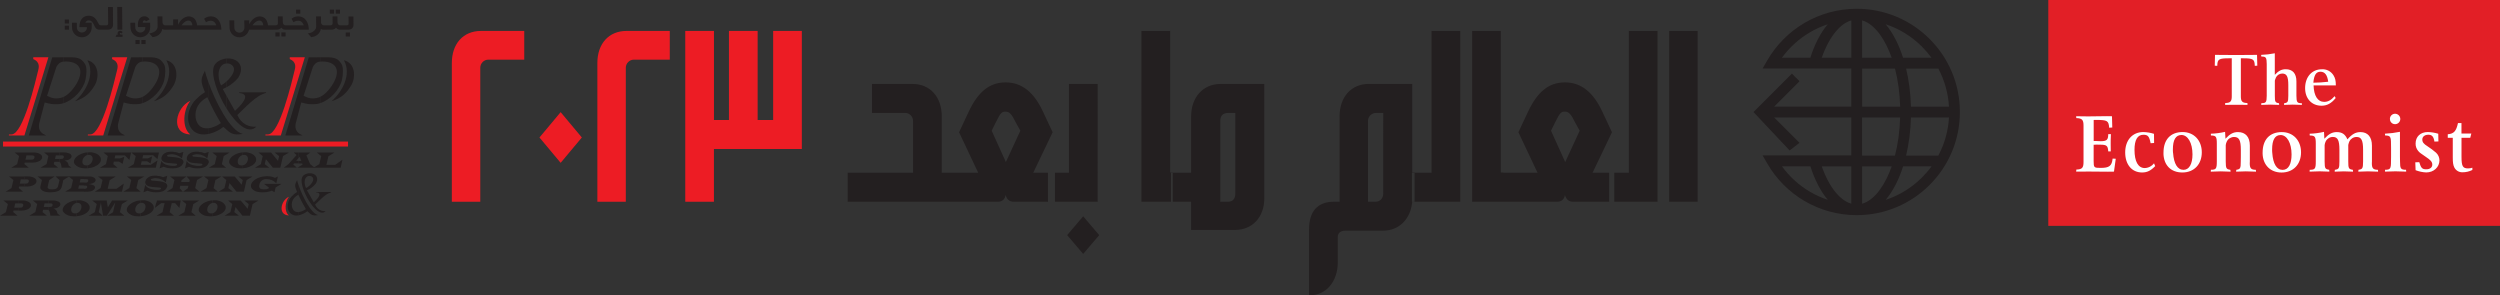 <?xml version="1.0" encoding="UTF-8"?><svg id="Layer_2" xmlns="http://www.w3.org/2000/svg" viewBox="0 0 644.21 76.07"><rect x="0" y="0" width="644.21" height="76.07" fill="#333333" stroke="none"/><defs><style>.cls-1{fill:#fff;}.cls-1,.cls-2{fill-rule:evenodd;}.cls-2{fill:#e21f26;}.cls-3{fill:#ed1c24;}.cls-4{fill:#231f20;}</style></defs><g id="Layer_1-2"><g><g><path class="cls-4" d="M469.44,42.87c.98,2.79,2.24,5.13,3.68,6.83,.91,1.07,2.27,2.31,3.93,2.79v-9.62h-7.62Zm-3.06,6.53c1.46,.86,3.01,1.56,4.61,2.09-1.82-2.15-3.36-5.12-4.48-8.62h-7.32c1.92,2.64,4.37,4.87,7.19,6.53m28.91-3.69c.89-.89,1.71-1.84,2.43-2.84h-7.32c-.51,1.59-1.11,3.08-1.79,4.45-.81,1.62-1.72,3.02-2.7,4.18,3.5-1.15,6.7-3.11,9.38-5.79m6.93-15.44h-9.8c-.09,3.44-.52,6.76-1.25,9.82h8.3c1.61-3.01,2.55-6.34,2.75-9.82m-11.05-12.6c.73,3.05,1.16,6.38,1.25,9.82h9.8c-.2-3.47-1.14-6.81-2.75-9.82h-8.3Zm4.11-5.63c-2.68-2.68-5.88-4.64-9.38-5.79,.98,1.16,1.89,2.56,2.7,4.18,.68,1.37,1.28,2.86,1.79,4.45h7.32c-.73-1-1.54-1.95-2.43-2.84m-36.11,2.84h7.32c1.12-3.5,2.66-6.47,4.48-8.62-1.6,.53-3.15,1.22-4.61,2.09-2.82,1.66-5.27,3.9-7.19,6.53m17.88-9.62c-1.67,.47-3.02,1.71-3.93,2.79-1.45,1.71-2.71,4.05-3.68,6.83h7.62V5.26Zm5.4,1.45c-.85-.72-1.73-1.21-2.61-1.46V14.88h7.62c-.4-1.13-.85-2.21-1.35-3.2-1.07-2.14-2.3-3.81-3.66-4.96m-2.61,20.77h9.8c-.1-3.47-.55-6.8-1.33-9.82h-8.46v9.82Zm0,25.01c.89-.25,1.76-.74,2.61-1.46,1.36-1.15,2.59-2.82,3.66-4.96,.5-1,.95-2.07,1.35-3.2h-7.62v9.62Zm0-12.41h8.46c.78-3.01,1.24-6.34,1.33-9.82h-9.8v9.82Zm-2.79-9.82h-19.87l6.53,6.53-2.55,1.97-9.32-9.9,9.9-9.9,1.97,1.97-6.53,6.53h19.87v-9.82h-22.86l1.21-2.09c2.3-3.97,5.6-7.3,9.55-9.63,4.07-2.4,8.74-3.67,13.49-3.67,3.59,0,7.07,.7,10.35,2.09,3.17,1.34,6.01,3.26,8.45,5.7,2.44,2.44,4.36,5.29,5.7,8.45,1.39,3.28,2.09,6.76,2.09,10.35s-.7,7.07-2.09,10.35c-1.34,3.17-3.26,6.01-5.7,8.45-2.44,2.44-5.29,4.36-8.45,5.7-3.28,1.39-6.76,2.09-10.35,2.09-4.75,0-9.42-1.27-13.49-3.67-3.95-2.33-7.25-5.66-9.55-9.63l-1.21-2.09h22.86v-9.82Z"/><path class="cls-4" d="M430.12,7.97h7.33V51.98h-7.33V7.97Zm-15.46,44.01h12.46V7.97h-7.4V44.51h-5.06v7.47Zm-14.99-18.3l3.66,8.08,3.73-8.08-1.13-2.02c-1.13-2.35-1.73-2.89-2.66-2.89s-1.27,.13-2.6,2.89l-1,2.02Zm-13.66,18.3v-7.47h10.19l-4.93-10.43,2.46-5.25c2.4-5.11,5.33-7.6,9.53-7.6s7.33,2.56,9.66,7.6l2.46,5.25-5,10.43h5.6v7.47h-10.66c-1,0-1.73-.54-2.07-1.75-.13,1.14-.93,1.75-1.93,1.75h-15.32Zm-6.66,0V7.97h7.39V44.44h.67v7.54h-8.06Zm-15.52,0h12.46V7.97h-7.4V44.51h-5.06v7.47Zm-11.32,0h2c1.07,0,1.93-.88,1.93-2.09V29.1h-1.86c-1.13,0-2.07,.94-2.07,2.02v20.86Zm-15.19,24.09v-16.96c0-4.71,2.26-7.13,6.4-7.13h1.47V29.97c0-4.98,3-8.35,7.53-8.35h11.19v22.81h.6v7.54h-.6c-.4,4.51-3.4,7.47-7.53,7.47h-9.73c-1.2,0-1.93,.6-1.93,1.62v6.6c0,4.84-3,8.41-7.06,8.41h-.33Zm-22.87-24.09V31.12c0-1.35,.73-2.02,2.07-2.02h1.8v20.79c0,1.35-.67,2.09-1.87,2.09h-2Zm-12.72,0h5.2v7.27h11.33c4.46,0,7.53-3.3,7.53-8.14V21.63h-11.26c-4.46,0-7.6,3.36-7.6,8.41v14.47h-5.2v7.47Zm-7.6,0V7.97h7.4V44.44h.67v7.54h-8.06Zm-19.14,8.61l4.13,4.84,4.13-4.84-4.13-4.85-4.13,4.85Zm-4.93-8.61h12.79V21.63h-7.4v22.88h-5.4v7.47Zm-14.52-18.3l3.66,8.08,3.73-8.08-1.13-2.02c-1.13-2.35-1.73-2.89-2.66-2.89s-1.27,.13-2.6,2.89l-1,2.02Zm-13.66,18.3v-7.47h10.19l-4.93-10.43,2.46-5.25c2.4-5.11,5.33-7.6,9.53-7.6s7.33,2.56,9.66,7.6l2.46,5.25-5,10.43h5.6v7.47h-10.66c-1,0-1.73-.54-2.07-1.75-.13,1.14-.93,1.75-1.93,1.75h-15.32Zm-23.45,0v-7.47h16.85v-13.39c0-1.08-.93-2.02-2-2.02h-8.59v-7.47h10.46c4.53,0,7.53,3.36,7.53,8.35v14.53h.67v7.47h-24.92Z"/><path class="cls-3" d="M176.58,51.98V7.97h7.4V30.92h3.86V7.97h7.39V30.92h4V7.97h7.39v30.42h-22.65v13.59h-7.4Zm-22.65,0V16.25c0-4.98,2.93-8.28,7.53-8.28h11.13v7.4h-9.26c-1.13,0-2.07,.94-2.07,2.09V51.98h-7.33Zm-14.92-16.55l5.46-6.53,5.46,6.53-5.46,6.53-5.46-6.53Zm-22.58,16.55V16.25c0-4.98,2.93-8.28,7.53-8.28h11.13v7.4h-9.26c-1.13,0-2.07,.94-2.07,2.09V51.98h-7.33Z"/></g><g><path id="Path_4936" class="cls-2" d="M527.81,58.2h116.4V0h-116.4V58.2Z"/><path id="Path_4937" class="cls-1" d="M581.6,14.14l.07,2.79-.65,.03c-.05-1.71-.41-1.94-3.03-1.94h-.56v9.78c0,1.35,.35,1.71,1.69,1.75l.03,.47c-1.27-.02-2.23-.02-2.84-.02-.64,0-1.64,0-2.94,.02l.03-.47c1.34-.04,1.69-.4,1.69-1.75V15.02h-.65c-2.68,0-3.05,.23-3.08,1.94l-.65-.03,.06-2.79c2.45,.02,4.28,.04,5.51,.04,1.15,0,2.94-.02,5.33-.04m1.09,12.45c1.22,0,1.38-.23,1.4-1.93v-8.16c-.02-1.7-.18-1.93-1.4-1.93l-.04-.43c1.18-.04,2.36-.18,3.52-.41v5.55c.96-1.03,1.74-1.44,2.81-1.44,1.78,0,2.76,1.08,2.76,3.14v3.69c.02,1.69,.18,1.93,1.39,1.93l.03,.43c-1.04-.03-1.84-.07-2.37-.07s-1.25,.04-2.25,.07l.04-.43c.96-.14,1.05-.32,1.07-1.93v-2.7c0-2.27-.4-3.02-1.59-3.02-.69,.02-1.31,.42-1.61,1.04-.1,.22-.19,.45-.25,.68-.01,.07-.02,.13-.02,.2v3.8c0,1.61,.11,1.78,1.07,1.93l.04,.43c-1.02-.03-1.76-.07-2.27-.07s-1.33,.04-2.36,.07l.04-.43m13.4-5.29c1.28-.01,2.56-.1,3.83-.25-.22-1.75-.88-2.58-2-2.58s-1.65,.86-1.83,2.83m5.75,3.96c-1.13,1.39-2.23,1.97-3.65,1.97-2.52,0-4.22-1.84-4.22-4.53,0-2.9,1.76-4.86,4.3-4.86,1.22-.08,2.38,.52,3.02,1.57,.45,.76,.58,1.28,.6,2.58h-5.74c.08,2.7,1.07,4.25,2.73,4.25,.98,0,1.81-.45,2.7-1.48l.27,.5m-66.83,18.42c1.47-.04,1.85-.44,1.85-1.94v-9.38c0-1.5-.38-1.9-1.85-1.94l-.06-.48,3.08,.04,4.88-.06,1.28,.02,.08,2.9-.8,.06c-.14-1.82-.48-2.01-3.34-2.01h-.45l-.2,.02v5.4c.38,0,.69,.02,.87,.02,.31,.02,.62,.03,.93,.04,1.57,0,1.94-.34,1.95-1.82h.69c-.06,1.19-.06,1.8-.06,2.4,0,.48,0,1.16,.02,2.05h-.65c-.08-1.43-.4-1.71-1.91-1.73l-1.09-.02-.76,.04v4.18c0,1.7,.1,1.78,1.79,1.78,2.24,0,2.9-.5,3.1-2.4l.81,.04-.46,3.32-1.55,.02-4.89-.04-3.31,.02,.06-.52m20.31-.9c-1.15,1.18-2.06,1.64-3.38,1.64-2.65,0-4.35-2.06-4.35-5.16s1.8-5.26,4.69-5.26c.93,.03,1.84,.18,2.73,.46l.03,2.36-.9,.06c-.34-1.76-.69-2.18-1.86-2.18-1.51,0-2.29,1.3-2.29,3.88,0,3.01,.94,4.7,2.65,4.7,.94-.03,1.81-.48,2.38-1.22l.3,.72m4.61-3.4c.2,2.82,1.15,4.36,2.69,4.36,1.45,0,2.31-1.5,2.31-3.98,0-2.95-1.19-5-2.84-5-1.47,0-2.21,1.23-2.21,3.72,0,.3,0,.6,.04,.9m-2.46,.22v-.3c0-3.37,1.83-5.3,4.94-5.3,2.88,0,4.93,2.13,4.93,5.22s-1.99,5.2-5,5.2-4.78-1.92-4.88-4.82m12.24,4.12c1.31,0,1.51-.26,1.51-2.14v-4.59c0-1.82-.2-2.08-1.51-2.1l-.04-.46c1.24-.04,2.48-.2,3.68-.48l.1,1.77c1.15-1.25,2.03-1.71,3.22-1.71,1.95,0,3.06,1.26,3.06,3.48v4.1c-.02,.16-.02,.32-.02,.48,0,1.28,.34,1.66,1.57,1.66l.04,.48c-1.17-.04-2.05-.08-2.64-.08s-1.41,.04-2.48,.08l.04-.48c1.04-.16,1.15-.36,1.15-2.14l.02-1.22v-1.78c0-2.51-.46-3.32-1.74-3.32-.78,0-1.5,.43-1.85,1.12-.16,.3-.26,.64-.3,.98v4.22c.02,1.78,.12,1.98,1.19,2.14l.06,.48c-1.13-.04-1.97-.08-2.53-.08s-1.44,.04-2.58,.08l.04-.48m15.81-4.34c.2,2.82,1.14,4.36,2.66,4.36s2.31-1.5,2.31-3.98c0-2.95-1.19-5-2.82-5-1.45,0-2.19,1.23-2.19,3.72,0,.3,0,.6,.04,.9m-2.49,.22v-.3c0-3.37,1.83-5.3,4.94-5.3,2.92,0,4.96,2.13,4.96,5.22s-1.99,5.2-5.02,5.2c-2.85,0-4.78-1.92-4.88-4.82m12.15,4.12c1.35,0,1.55-.26,1.55-2.14v-4.6c0-1.82-.2-2.08-1.55-2.1l-.04-.46c1.25-.03,2.5-.2,3.71-.48l.09,1.77c1.13-1.23,2.02-1.71,3.2-1.71,1.37,0,2.17,.56,2.74,1.87,1.23-1.37,2.13-1.87,3.36-1.87,1.9,0,2.96,1.28,2.96,3.48v4.1c0,.16-.02,.32-.02,.48,0,1.28,.36,1.66,1.57,1.66l.04,.48c-1.17-.04-2.05-.08-2.62-.08s-1.37,.04-2.48,.08l.04-.48c1.06-.16,1.17-.36,1.19-2.14v-3c0-2.47-.44-3.32-1.69-3.32-.77,0-1.48,.44-1.83,1.12-.11,.24-.2,.5-.26,.76-.02,.07-.03,.15-.04,.22v4.22c0,1.78,.12,1.98,1.19,2.14l.04,.48c-1.07-.04-1.85-.08-2.38-.08s-1.31,.04-2.35,.08l.04-.48c1.07-.16,1.17-.36,1.18-2.14v-3.01c0-2.47-.44-3.32-1.69-3.32-.77,0-1.48,.44-1.83,1.12-.16,.31-.25,.64-.29,.98v4.22c.02,1.78,.11,1.98,1.18,2.14l.04,.48c-1.11-.04-1.92-.08-2.48-.08-.59,0-1.45,.04-2.62,.08l.04-.48m20.66-13.11c0-.35,.14-.69,.39-.94,.25-.25,.59-.39,.94-.39,.74,0,1.33,.59,1.35,1.33,.01,.74-.58,1.34-1.31,1.36-.01,0-.02,0-.03,0-.72,.01-1.32-.56-1.33-1.29,0-.02,0-.05,0-.07m2.58,3.33v6.42l.02,1.22c0,1.87,.18,2.14,1.55,2.14l.04,.48c-1.25-.04-2.15-.08-2.78-.08s-1.48,.04-2.7,.08l.04-.48c1.33,0,1.52-.26,1.52-2.14l.02-1.22v-2.1l-.02-1.28c0-1.82-.19-2.08-1.52-2.1l-.04-.46c1.3-.06,2.59-.22,3.87-.48m4.03,9.9l-.08-2.04,1.02-.04c.46,1.54,.77,1.84,1.83,1.84,.92,0,1.53-.48,1.53-1.2s-.42-1.18-1.69-2.02c-.64-.44-1.08-.74-1.32-.92-.5-.36-.88-.85-1.11-1.42-.13-.34-.19-.71-.18-1.08,0-1.78,1.25-2.96,3.14-2.96,.92,.02,1.83,.17,2.7,.44l.04,1.98-1.02,.04c-.23-1.31-.64-1.77-1.58-1.77s-1.55,.52-1.55,1.22,.32,1.12,1.37,1.78c.76,.49,1.48,1.03,2.16,1.62,.56,.51,.88,1.22,.89,1.97,0,1.77-1.49,3.13-3.41,3.13-.94-.04-1.86-.24-2.74-.58m8.28-9.26c1.59-.12,2.19-.8,2.64-2.88h.9v2.7h2.54l-.28,1.1h-2.25v4.88c0,2.42,.32,3,1.69,3,.38,0,.75-.06,1.11-.18v.58c-.8,.41-1.69,.61-2.59,.6-.87,.01-1.67-.47-2.06-1.24-.3-.62-.4-1.24-.4-2.56v-5.08h-1.29v-.92"/></g><g><path class="cls-3" d="M2.29,34.66l.7-.02c2.98-.09,6.14-13.6,6.86-16.55,.09-.5,.65-2.06-1.28-2.86v-.47h3.9l-6.18,20.15H2.29v-.24Z"/><path class="cls-4" d="M16.42,24.97v1.61c2.55-.83,5.01-3.43,5.6-6.01,.28-1.23,.44-3.22-.11-4.07-1.09-1.73-2.07-1.8-5.49-1.75v1.13c3.03-.24,5.55,1.25,3.62,5.11-.76,1.51-2.22,3.33-3.62,3.97"/><path class="cls-4" d="M16.42,15.89v-1.13c-.85,.02-1.81,.02-2.96,.02l-6.03,20.12h4.44l-.33-.19c-1.26-.54-1.66-1.54-1.46-2.79l1.44-5.51c1.57,.4,1.94,.5,3.55,.43,.44-.02,.89-.09,1.35-.26v-1.61c-.17,.07-.33,.14-.48,.17-1.52,.45-2.59,.17-3.81-.45l2.4-7.45c.33-.61,.85-1.25,1.74-1.35h.15Z"/><path class="cls-4" d="M22.52,15.53c2.07,3.71-.5,8.25-3.22,10.57,2.66-.83,3.96-2.18,5.18-4.23,1.2-2.27,.85-5.7-1.96-6.34"/><path class="cls-3" d="M22.63,34.66l.68-.02c2.98-.09,6.14-13.6,6.86-16.55,.09-.5,.65-2.06-1.28-2.86v-.47h3.9l-6.19,20.15h-3.96v-.24Z"/><path class="cls-4" d="M36.74,24.97v1.61c2.55-.83,5.01-3.43,5.6-6.01,.28-1.23,.44-3.22-.11-4.07-1.07-1.73-2.07-1.8-5.49-1.75v1.13c3.03-.24,5.55,1.25,3.62,5.11-.78,1.51-2.22,3.33-3.62,3.97"/><path class="cls-4" d="M36.74,15.89v-1.13c-.85,.02-1.81,.02-2.96,.02l-6.03,20.12h4.44l-.3-.19c-1.28-.54-1.66-1.54-1.46-2.79l1.44-5.51c1.55,.4,1.92,.5,3.53,.43,.44-.02,.89-.09,1.35-.26v-1.61c-.15,.07-.33,.14-.46,.17-1.55,.45-2.61,.17-3.83-.45l2.42-7.45c.3-.61,.85-1.25,1.72-1.35h.15Z"/><path class="cls-4" d="M42.86,15.53c2.05,3.71-.52,8.25-3.22,10.57,2.66-.83,3.94-2.18,5.16-4.23,1.2-2.27,.85-5.7-1.94-6.34"/><path class="cls-3" d="M68.39,34.66l.7-.02c2.96-.09,6.12-13.6,6.84-16.55,.11-.5,.65-2.06-1.26-2.86v-.47h3.88l-6.19,20.15h-3.96v-.24Z"/><path class="cls-4" d="M82.52,24.97v1.61c2.53-.83,4.99-3.43,5.6-6.01,.28-1.23,.41-3.22-.11-4.07-1.09-1.73-2.07-1.8-5.49-1.75v1.13c3.05-.24,5.55,1.28,3.62,5.11-.76,1.51-2.24,3.33-3.62,3.97"/><path class="cls-4" d="M82.52,15.89v-1.13c-.85,.02-1.81,.02-2.96,.02l-6.03,20.12h4.44l-.33-.19c-1.26-.54-1.66-1.54-1.46-2.79l1.44-5.51c1.57,.4,1.94,.5,3.55,.43,.44-.02,.89-.09,1.35-.26v-1.61c-.17,.07-.33,.14-.48,.17-1.52,.45-2.61,.17-3.81-.45l2.4-7.45c.33-.61,.85-1.25,1.72-1.35h.17Z"/><path class="cls-4" d="M88.62,15.53c2.07,3.71-.5,8.25-3.22,10.57,2.66-.83,3.96-2.18,5.18-4.23,1.2-2.27,.85-5.7-1.96-6.34"/><rect class="cls-3" x=".78" y="36.48" width="88.9" height="1.28"/><path class="cls-3" d="M49.02,34.64c-5.27-.21-3.72-7.02,.04-8.68-1.79,2.15-2.33,6.86-.04,8.68"/><path class="cls-4" d="M53.64,33.05v1.49c.15-.02,.33-.07,.5-.12,1.15-.31,2.29-.8,3.42-1.73,1.83,1.7,2.42,2.25,5.01,1.82-3.31-.76-7.17-8.51-8.93-13.52v4.54c.96,2.1,2.05,4.19,3.27,6.2-.94,.66-2.13,1.23-3.27,1.32"/><path class="cls-4" d="M53.64,25.53v-4.54c-.39-1.06-.68-2.01-.83-2.74-1.22,2.29-1.09,2.79,0,5.51-1.05,.61-1.96,1.47-2.77,2.34-3.11,3.9-1.44,9.43,3.59,8.44v-1.49c-1.48,.14-2.81-.5-3.22-2.67-.3-2.55,.98-4.19,3.01-5.34,.07,.17,.13,.33,.22,.5"/><path class="cls-4" d="M58.32,24.61v3.26c2.44,3.97,5.64,6.9,7.73,4.78-1.87,.14-3.81-.64-4.9-3,1.98-1.84,4.75-5.06,7.4-5.7,0-.02,.02,.02,.02-.17l-6.95,.02,.02,.17c3.53,.28,0,3.57-1.09,4.61l-2.24-3.97Z"/><path class="cls-4" d="M58.32,21.04v1.47c1.15-.61,2.22-1.44,3.05-2.46,1.96-3.1-.26-5.23-3.05-4.97v1.28c.22-.02,.5,0,.78,.05,2.33,.9,.81,3.22-.78,4.63"/><path class="cls-4" d="M58.32,16.36v-1.28h-.11c-1.37,.24-2.59,.83-3.09,2.01-.81,2.15,.83,6.95,3.2,10.78v-3.26l-.91-1.66c.3-.12,.61-.28,.91-.45v-1.47c-.48,.43-.98,.78-1.35,.97-1.18-2.34-.78-5.46,1.35-5.65"/><path class="cls-3" d="M74.44,55.52c-2.92-.12-2.07-3.9,.02-4.82-1,1.21-1.28,3.81-.02,4.82"/><path class="cls-4" d="M77.01,54.64v.83c.09-.02,.17-.02,.28-.07,.63-.19,1.26-.47,1.92-.97,1,.95,1.31,1.25,2.77,.99-1.85-.4-3.99-4.73-4.97-7.52v2.55c.54,1.16,1.13,2.32,1.81,3.43-.52,.38-1.2,.69-1.81,.76"/><path class="cls-4" d="M77.01,50.46v-2.55c-.22-.59-.37-1.11-.46-1.51-.68,1.28-.61,1.56,0,3.07-.59,.33-1.09,.83-1.55,1.3-1.74,2.15-.78,5.25,2,4.71v-.83c-.83,.07-1.57-.28-1.79-1.51-.17-1.42,.54-2.32,1.66-2.96,.04,.09,.09,.19,.13,.28"/><path class="cls-4" d="M79.62,49.96v1.8c1.35,2.2,3.14,3.83,4.29,2.65-1.02,.07-2.11-.38-2.72-1.68,1.09-1.02,2.64-2.79,4.12-3.14v-.12l-3.86,.02,.02,.09c1.96,.14,0,1.99-.61,2.55l-1.24-2.18Z"/><path class="cls-4" d="M79.62,47.95v.83c.63-.35,1.24-.83,1.7-1.4,1.09-1.68-.17-2.88-1.7-2.74v.71c.13,0,.26,0,.44,.02,1.28,.5,.46,1.8-.44,2.58"/><path class="cls-4" d="M79.62,45.35v-.71h-.07c-.78,.12-1.46,.45-1.72,1.11-.46,1.21,.46,3.88,1.79,6.01v-1.8l-.52-.95c.17-.07,.35-.14,.52-.24v-.83c-.28,.24-.54,.43-.76,.52-.65-1.28-.44-3,.76-3.12"/><path class="cls-4" d="M7.73,41.14v.76h.78c.46,0,.91-.09,1.33-.26,.57-.21,.91-.54,1.02-.95l-.02,.02c.11-.47-.13-.85-.65-1.09-.41-.21-.89-.33-1.42-.33h-1.05v.76h.63c.2,0,.35,.07,.46,.14,.09,.09,.11,.26,.07,.43-.04,.17-.15,.33-.3,.43-.11,.05-.26,.09-.44,.09h-.41Z"/><polygon class="cls-4" points="7.73 40.05 7.73 39.3 3.81 39.3 3.81 39.32 3.83 39.34 3.86 39.37 3.92 39.44 4.07 39.53 4.36 39.77 4.92 40.22 4.42 42.3 2.9 43.22 7.41 43.22 6.29 42.27 6.38 41.9 7.73 41.9 7.73 41.14 6.56 41.14 6.69 40.64 6.73 40.38 6.77 40.22 6.8 40.15 6.8 40.1 6.82 40.05 7.73 40.05"/><path class="cls-4" d="M15.33,40.97v.78c.11,.05,.2,.12,.24,.21,.02,.07,.07,.19,.13,.33,.07,.35,.13,.57,.13,.59,.02,.14,.04,.24,.04,.33h2.57l-.54-.4-.13-.09s-.07-.07-.07-.07c0,0-.02-.05,0-.05,0-.07-.04-.17-.07-.21,.02-.02,0-.09-.04-.14-.02-.12-.09-.24-.15-.35-.07-.07-.15-.19-.24-.24-.09-.07-.2-.12-.28-.17,0,0-.11-.05-.3-.09,.07,0,.17-.05,.28-.05,.09,0,.2-.05,.24-.05,.02,0,.13-.02,.24-.05,.09-.02,.2-.05,.22-.05,.22-.09,.39-.21,.52-.31,.15-.12,.28-.31,.3-.47,.07-.21,0-.43-.17-.64-.15-.14-.33-.26-.52-.28-.17-.07-.37-.12-.57-.17-.17-.02-.35-.05-.54-.05h-1.28v.76h.57c.2,0,.33,.05,.41,.09,.11,.09,.17,.24,.13,.4-.04,.17-.17,.31-.33,.38-.11,.02-.28,.05-.46,.05h-.33Z"/><path class="cls-4" d="M15.33,40.05v-.76h-3.96l.02,.02,.02,.02,.04,.02,.04,.07,.15,.09,.28,.24c.07,.05,.13,.14,.2,.17,.22,.19,.35,.28,.35,.28l-.48,2.08-1.55,.92h4.53l-1.11-.9,.13-.61h1.09c.09,0,.15,.02,.24,.05v-.78h-1.15l.11-.43,.04-.26,.02-.07,.02-.07,.02-.09h.94Z"/><path class="cls-4" d="M22.58,42.61v.76c.28-.02,.61-.07,.91-.14,.61-.14,1.15-.38,1.55-.64,.5-.33,.85-.76,.96-1.23h-.02c.04-.17,.04-.38,0-.54-.04-.17-.11-.33-.22-.47-.22-.31-.48-.54-.78-.69-.33-.14-.63-.26-.94-.33-.15-.02-.33-.05-.48-.09h-.46c-.2,0-.37,.02-.52,.05v.66c.09-.02,.2-.05,.3-.05,.37,0,.65,.14,.83,.4,.17,.24,.22,.59,.13,.97-.11,.43-.3,.76-.59,.99-.22,.19-.44,.31-.68,.35"/><path class="cls-4" d="M22.58,39.93v-.66c-.22,0-.39,.02-.57,.05-.35,.07-.72,.19-1.07,.33-.44,.17-.85,.43-1.15,.69-.37,.31-.63,.71-.72,1.09-.09,.35,0,.71,.3,.99,.2,.24,.48,.45,.83,.61,.26,.12,.57,.21,.87,.28,.3,.02,.65,.07,1,.07,.15,0,.33,0,.5-.02v-.76c-.11,.02-.22,.02-.33,.02-.39,0-.68-.12-.85-.38-.17-.24-.2-.57-.11-.99,.09-.38,.3-.71,.61-.97,.2-.17,.41-.31,.68-.35"/><path class="cls-4" d="M33.32,41.21l-1.13-1.16h-2.48l-.17,.76h1.33s.15-.05,.35-.09c.28-.12,.59-.24,.81-.33l-.44,1.84-.46-.31-.24-.14-.11-.07-.07-.02s-.04-.05-.04-.05h-1.33l-.15,.66,1.09,.92h-4.53l1.55-.92,.48-2.08s-.13-.09-.33-.28c-.07-.02-.15-.12-.22-.17l-.28-.24-.13-.09-.07-.07-.04-.02-.02-.02-.02-.02h7.1l-.44,1.92Z"/><path class="cls-4" d="M40.16,43.22h-7.21l1.52-.92,.5-2.08s-.15-.09-.37-.28c-.07-.02-.15-.12-.2-.17l-.28-.24-.15-.09-.07-.07-.02-.02-.02-.02v-.02h7.1l-.39,1.7-1.13-1.02h-2.55l-.2,.83h1.39s.2-.09,.52-.24c.37-.17,.59-.28,.59-.28l-.41,1.84-.44-.31-.22-.14-.11-.05s-.07-.07-.07-.07l-.04-.02h-1.39l-.22,.92h2.55l1.74-1.13-.44,1.89Z"/><path class="cls-4" d="M47.22,41.97c-.04,.14-.15,.31-.22,.43-.09,.14-.2,.28-.3,.35-.11,.09-.26,.21-.37,.26-.15,.09-.33,.14-.46,.19-.22,.05-.46,.12-.7,.14-.22,.02-.52,.05-.78,.05-.41,0-.78-.05-1.15-.09l-.54-.14-.52-.19s-.2,.07-.48,.19c-.31,.14-.52,.24-.57,.24l.46-1.96c.09,.17,.17,.33,.26,.4,.13,.12,.24,.24,.37,.31,.15,.09,.28,.17,.37,.21,.11,.05,.26,.09,.39,.14,.22,.05,.48,.12,.74,.17,.26,.05,.57,.07,.85,.07h.33c.06,0,.15-.02,.2-.02s.11-.02,.15-.02,.11-.05,.15-.05c.04-.02,.09-.05,.15-.09,.04-.02,.07-.09,.09-.14v-.05s-.02-.05-.02-.09h-.04s-.04-.07-.04-.07l-.13-.02-.13-.02-1.35-.12c-.37,0-.72-.05-1.05-.12-.44-.07-.76-.24-.98-.43-.28-.24-.37-.57-.28-.95,.07-.28,.24-.59,.48-.8,.22-.21,.5-.38,.81-.5,.22-.05,.46-.12,.7-.14,.24,0,.52-.02,.81-.02,.15,0,.33,.02,.44,.09,.2,0,.35,.02,.46,.02,.15,.02,.28,.09,.41,.12l.44,.17s.17-.05,.52-.17c.17-.02,.37-.12,.57-.19l-.37,1.68c-.2-.17-.44-.35-.68-.5l-.3-.17-.37-.14c-.17-.09-.39-.17-.65-.19-.26-.05-.54-.07-.78-.07-.07,0-.17,.02-.3,.05-.13,.02-.22,.05-.24,.05l-.13,.02-.13,.05c-.07,0-.13,.05-.15,.05-.06,.05-.11,.09-.11,.14-.02,.07,.02,.14,.11,.19,.04,.02,.13,.07,.24,.09h.24c.07,0,.17,.02,.2,.02l1.48,.14c.44,.05,.87,.17,1.26,.31,.24,.09,.44,.24,.54,.4,.15,.21,.2,.45,.13,.76l.02-.02Z"/><path class="cls-4" d="M53.75,41.97c-.04,.14-.15,.31-.22,.43-.09,.14-.2,.28-.3,.35-.11,.09-.26,.21-.37,.26-.15,.09-.33,.14-.46,.19-.22,.05-.46,.12-.7,.14-.22,.02-.52,.05-.78,.05-.41,0-.78-.05-1.15-.09l-.54-.14-.52-.19s-.2,.07-.48,.19c-.3,.14-.52,.24-.57,.24l.46-1.96c.09,.17,.17,.33,.26,.4,.13,.12,.24,.24,.37,.31,.15,.09,.28,.17,.37,.21,.11,.05,.26,.09,.39,.14,.22,.05,.48,.12,.74,.17,.26,.05,.57,.07,.85,.07h.33c.07,0,.15-.02,.2-.02s.11-.02,.15-.02,.11-.05,.15-.05c.04-.02,.09-.05,.15-.09,.04-.02,.07-.09,.09-.14v-.05s-.02-.05-.02-.09h-.04s-.04-.07-.04-.07l-.13-.02-.13-.02-1.35-.12c-.37,0-.72-.05-1.05-.12-.44-.07-.76-.24-.98-.43-.28-.24-.37-.57-.28-.95,.07-.28,.24-.59,.48-.8,.22-.21,.5-.38,.81-.5,.22-.05,.46-.12,.7-.14,.24,0,.52-.02,.81-.02,.15,0,.33,.02,.44,.09,.2,0,.35,.02,.46,.02,.15,.02,.28,.09,.41,.12l.44,.17s.17-.05,.52-.17c.17-.02,.37-.12,.57-.19l-.37,1.68c-.2-.17-.44-.35-.68-.5l-.3-.17-.37-.14c-.17-.09-.39-.17-.65-.19-.26-.05-.54-.07-.78-.07-.07,0-.17,.02-.3,.05-.13,.02-.22,.05-.24,.05l-.13,.02-.13,.05c-.07,0-.13,.05-.15,.05-.07,.05-.11,.09-.11,.14-.02,.07,.02,.14,.11,.19,.04,.02,.13,.07,.24,.09h.24c.07,0,.17,.02,.2,.02l1.48,.14c.44,.05,.87,.17,1.26,.31,.24,.09,.44,.24,.54,.4,.15,.21,.2,.45,.13,.76l.02-.02Z"/><polygon class="cls-4" points="58.26 43.22 53.79 43.22 55.34 42.3 55.84 40.22 54.71 39.3 59.17 39.3 57.65 40.22 57.17 42.3 58.26 43.22"/><path class="cls-4" d="M62.55,42.61v.76c.3-.02,.61-.07,.94-.14,.61-.14,1.15-.38,1.55-.64,.5-.33,.85-.76,.96-1.23h-.02c.04-.17,.04-.38,0-.54-.04-.17-.11-.33-.22-.47-.22-.31-.48-.54-.78-.69-.33-.14-.63-.26-.94-.33-.15-.02-.33-.05-.48-.09h-.46c-.2,0-.37,.02-.54,.05v.66c.09-.02,.2-.05,.33-.05,.37,0,.65,.14,.83,.4,.17,.24,.22,.59,.13,.97-.11,.43-.3,.76-.59,.99-.22,.21-.44,.31-.7,.35"/><path class="cls-4" d="M62.55,39.93v-.66c-.2,0-.39,.02-.54,.05-.35,.07-.72,.19-1.07,.33-.44,.17-.85,.43-1.15,.69-.37,.31-.63,.71-.72,1.09-.09,.35,0,.71,.31,.99,.2,.24,.48,.45,.83,.61,.26,.12,.57,.21,.87,.28,.3,.02,.65,.07,1,.07,.15,0,.3,0,.48-.02v-.76c-.11,.02-.22,.02-.3,.02-.39,0-.68-.12-.85-.38-.17-.24-.2-.57-.11-.99,.09-.38,.3-.71,.61-.97,.17-.17,.41-.28,.65-.35"/><path class="cls-4" d="M74.48,39.3l-1.55,.92-.7,3h-1.92l-1.79-2.22-.3,1.3,1.18,.92h-3.7l1.52-.92,.48-2.08s-.15-.09-.35-.28c-.07-.02-.11-.12-.2-.17l-.26-.24-.15-.09-.04-.07-.04-.02-.02-.02-.02-.02h3.24l.04,.05,1.74,2.08,.28-1.21-1.15-.92h3.7Z"/><polygon class="cls-4" points="76.97 43.01 76.97 43.22 81.08 43.22 79.97 42.32 79.93 42.3 78.95 40.03 79.99 39.3 76.97 39.3 76.97 40.69 77.21 40.38 77.23 40.52 77.32 40.64 77.42 40.93 77.64 41.47 76.97 41.47 76.97 42.13 77.88 42.13 77.97 42.42 76.97 43.01"/><path class="cls-4" d="M76.97,40.69v-1.4h-1.26l.02,.02v.02l.02,.02,.04,.05,.11,.09,.17,.14,.33,.35-2.03,2.27s-.22,.21-.59,.47c-.17,.12-.44,.31-.7,.47h3.4l-.91-.8,.22-.28h1.18v-.66h-.65l.65-.78Z"/><polygon class="cls-4" points="76.97 43.22 76.97 43.01 76.58 43.22 76.97 43.22"/><path class="cls-4" d="M87.79,43.22h-7.03l1.52-.92,.5-2.08s-.15-.09-.37-.28c-.07-.02-.15-.12-.2-.17l-.28-.24-.15-.09-.07-.07-.02-.02-.02-.02v-.02h4.51l-1.55,.95-.52,2.22h2.26l1.89-1.35-.48,2.1Z"/><path class="cls-4" d="M6.27,47.31v.76h.78c.46,0,.91-.09,1.33-.26,.57-.21,.91-.54,1.02-.95l-.02,.02c.11-.47-.13-.85-.65-1.09-.41-.21-.89-.33-1.42-.33h-1.05v.76h.63c.2,0,.35,.07,.46,.14,.09,.09,.11,.26,.07,.43-.04,.17-.15,.33-.3,.43-.11,.05-.26,.09-.44,.09h-.41Z"/><polygon class="cls-4" points="6.27 46.22 6.27 45.47 2.35 45.47 2.35 45.49 2.37 45.51 2.4 45.54 2.46 45.61 2.61 45.7 2.9 45.94 3.46 46.39 2.96 48.47 1.44 49.39 5.95 49.39 4.84 48.45 4.92 48.07 6.27 48.07 6.27 47.31 5.1 47.31 5.23 46.81 5.27 46.55 5.31 46.39 5.34 46.32 5.34 46.27 5.36 46.22 6.27 46.22"/><path class="cls-4" d="M17.84,45.47l-1.52,.92-.41,1.77c-.04,.14-.11,.31-.2,.45-.11,.17-.24,.31-.35,.4-.13,.09-.28,.19-.44,.24-.09,.02-.26,.09-.44,.14-.24,.07-.48,.12-.76,.12-.26,.02-.59,.05-.85,.05s-.5-.02-.76-.05c-.24-.02-.48-.09-.74-.17-.26-.07-.5-.24-.7-.43-.24-.24-.33-.5-.28-.76l.41-1.77s-.15-.09-.35-.28c-.07-.02-.15-.12-.2-.17l-.28-.24-.15-.09-.07-.07-.02-.02-.02-.02v-.02h4.36l-1.39,.95-.37,1.58c-.02,.07-.02,.17-.04,.21,0,.05,.04,.14,.04,.21,.02,.05,.09,.12,.11,.14,.09,.05,.15,.12,.24,.14,.07,.05,.22,.07,.33,.07,.13,0,.26,.02,.44,.02,.26,0,.54-.02,.83-.09,.17-.05,.33-.14,.44-.26,.13-.12,.22-.28,.26-.45l.37-1.58-1-.95h3.53Z"/><path class="cls-4" d="M21.65,48.64v.76h.87c.17,0,.37-.02,.54-.05,.15,0,.35-.07,.48-.09,.22-.07,.44-.19,.57-.31,.2-.14,.33-.33,.37-.52,.04-.26-.07-.5-.33-.66-.2-.09-.48-.19-.83-.26-.15-.02-.3-.07-.46-.09l.11-.02h.11l.24-.02c.07,0,.13-.05,.17-.05,.13-.02,.24-.07,.3-.07,.22-.09,.41-.19,.52-.26,.17-.12,.28-.31,.33-.47,.04-.19-.02-.33-.13-.52-.09-.12-.24-.24-.39-.31-.13-.07-.3-.12-.44-.17-.15-.02-.3-.05-.48-.05h-1.57v.69h.65c.15,0,.28,.02,.37,.12,.09,.07,.11,.19,.07,.35v.02c-.04,.12-.11,.24-.24,.33-.09,.05-.24,.07-.35,.07h-.5v.76h.44c.13,0,.26,.05,.33,.12,.07,.07,.09,.19,.07,.31s-.13,.26-.26,.33c-.09,.02-.22,.07-.39,.07h-.17Z"/><path class="cls-4" d="M21.65,46.15v-.69h-3.94v.02l.02,.02,.02,.02,.07,.07,.15,.09,.28,.24s.13,.14,.2,.17c.22,.19,.35,.28,.37,.28l-.5,2.1-1.52,.9h4.86v-.76h-1.5l.11-.43,.04-.24,.02-.09,.02-.07h1.31v-.76h-1.13l.09-.4,.07-.26,.02-.07,.02-.09,.02-.07h.91Z"/><path class="cls-4" d="M31.43,49.39h-7.03l1.52-.92,.5-2.08s-.15-.09-.37-.28c-.07-.02-.15-.12-.2-.17l-.28-.24-.15-.09-.07-.07-.02-.02-.02-.02v-.02h4.51l-1.55,.95-.52,2.22h2.27l1.89-1.35-.48,2.1Z"/><polygon class="cls-4" points="36.24 49.39 31.78 49.39 33.32 48.47 33.82 46.39 32.69 45.47 37.16 45.47 35.63 46.39 35.15 48.47 36.24 49.39"/><path class="cls-4" d="M43.06,48.14c-.04,.14-.15,.31-.22,.43-.09,.14-.2,.28-.3,.35-.11,.09-.26,.21-.37,.26-.15,.09-.33,.14-.46,.19-.22,.05-.46,.12-.7,.14-.22,.02-.52,.05-.78,.05-.41,0-.78-.05-1.15-.09l-.54-.14-.52-.19s-.2,.07-.48,.19c-.3,.14-.52,.24-.57,.24l.46-1.96c.09,.17,.17,.33,.26,.4,.13,.12,.24,.24,.37,.31,.15,.09,.28,.17,.37,.21,.11,.05,.26,.09,.39,.14,.22,.05,.48,.12,.74,.17,.26,.05,.57,.07,.85,.07h.33c.07,0,.15-.02,.2-.02s.11-.02,.15-.02,.11-.05,.15-.05c.04-.02,.09-.05,.15-.09,.04-.02,.07-.09,.09-.14v-.05s-.02-.05-.02-.09h-.04s-.04-.07-.04-.07l-.13-.02-.13-.02-1.35-.12c-.37,0-.72-.05-1.05-.12-.44-.07-.76-.24-.98-.43-.28-.24-.37-.57-.28-.95,.07-.28,.24-.59,.48-.8,.22-.21,.5-.38,.81-.5,.22-.05,.46-.12,.7-.14,.24,0,.52-.02,.81-.02,.15,0,.33,.02,.44,.09,.2,0,.35,.02,.46,.02,.15,.02,.28,.09,.41,.12l.44,.17s.17-.05,.52-.17c.17-.02,.37-.12,.57-.19l-.37,1.68c-.2-.17-.44-.35-.68-.5l-.3-.17-.37-.14c-.17-.09-.39-.17-.65-.19-.26-.05-.54-.07-.78-.07-.07,0-.17,.02-.31,.05-.13,.02-.22,.05-.24,.05l-.13,.02-.13,.05c-.07,0-.13,.05-.15,.05-.07,.05-.11,.09-.11,.14-.02,.07,.02,.14,.11,.19,.04,.02,.13,.07,.24,.09h.24c.07,0,.17,.02,.2,.02l1.48,.14c.44,.05,.87,.17,1.26,.31,.24,.09,.44,.24,.54,.4,.15,.21,.2,.45,.13,.76l.02-.02Z"/><polygon class="cls-4" points="51.4 49.39 47.17 49.39 48.39 48.52 48.55 47.88 46.45 47.88 46.3 48.52 47.11 49.39 42.93 49.39 44.45 48.47 44.95 46.39 43.84 45.47 48.02 45.47 46.8 46.41 46.69 46.89 48.79 46.89 48.89 46.41 48.09 45.47 52.31 45.47 50.77 46.39 50.29 48.47 51.4 49.39"/><polygon class="cls-4" points="56.12 49.39 51.66 49.39 53.21 48.47 53.71 46.39 52.58 45.47 57.04 45.47 55.51 46.39 55.04 48.47 56.12 49.39"/><path class="cls-4" d="M65.1,45.47l-1.55,.92-.7,3h-1.92l-1.79-2.22-.3,1.3,1.18,.92h-3.7l1.52-.92,.48-2.08s-.15-.09-.35-.28c-.07-.02-.11-.12-.2-.17l-.26-.24-.15-.09-.04-.07-.04-.02-.02-.02-.02-.02h3.25l.04,.05,1.74,2.08,.28-1.21-1.15-.92h3.7Z"/><path class="cls-4" d="M72.57,47.38l-1.55,.92-.28,1.23-.72-.4c-.13,.07-.3,.14-.54,.19-.24,.07-.52,.14-.72,.17-.2,0-.39,.05-.54,.05s-.37,.02-.54,.02c-.35,0-.72-.02-1.02-.07-.33-.02-.63-.14-.89-.24-.37-.19-.68-.4-.85-.61-.22-.28-.33-.66-.24-1.04,.07-.21,.15-.43,.28-.61,.13-.17,.28-.33,.5-.52,.13-.12,.35-.26,.57-.38,.17-.09,.39-.21,.61-.28,.15-.05,.35-.12,.54-.19,.2-.02,.39-.09,.54-.12,.17-.02,.37-.05,.54-.05,.2-.05,.39-.05,.54-.05,.39,0,.76,.05,1.09,.09,.35,.09,.68,.21,.98,.35,.24-.12,.5-.24,.74-.38l-.41,1.77c-.33-.35-.72-.61-1.15-.8-.46-.19-.91-.28-1.44-.28-.41,0-.81,.12-1.11,.35-.33,.24-.54,.59-.65,1.02-.11,.45-.07,.8,.15,1.02,.2,.17,.54,.26,.96,.26,.35,0,.61-.02,.76-.05,.17-.05,.37-.14,.52-.21l.04-.21-1.26-.95h4.55Z"/><path class="cls-4" d="M4.84,53.51v.76h.78c.46,0,.91-.09,1.33-.26,.57-.21,.92-.54,1.02-.95l-.02,.02c.11-.47-.13-.85-.65-1.09-.41-.21-.89-.33-1.42-.33h-1.05v.76h.63c.2,0,.35,.07,.46,.14,.09,.09,.11,.26,.07,.43-.04,.17-.15,.33-.3,.43-.11,.05-.26,.09-.44,.09h-.41Z"/><polygon class="cls-4" points="4.84 52.42 4.84 51.66 .91 51.66 .91 51.69 .94 51.71 .96 51.73 1.02 51.8 1.18 51.9 1.46 52.13 2.03 52.58 1.52 54.66 0 55.59 4.51 55.59 3.4 54.64 3.48 54.26 4.84 54.26 4.84 53.51 3.66 53.51 3.79 53.01 3.83 52.75 3.88 52.58 3.9 52.51 3.9 52.47 3.92 52.42 4.84 52.42"/><path class="cls-4" d="M12.44,53.34v.78c.11,.05,.2,.12,.24,.21,.02,.07,.07,.19,.13,.33,.07,.35,.13,.57,.13,.59,.02,.14,.04,.24,.04,.33h2.57l-.54-.4-.13-.09s-.07-.07-.07-.07c0,0-.02-.05,0-.05,0-.07-.04-.17-.07-.21,.02-.02,0-.09-.04-.14-.02-.12-.09-.24-.15-.35-.07-.07-.15-.19-.24-.24-.09-.07-.2-.12-.28-.17,0,0-.11-.05-.3-.09,.07,0,.17-.05,.28-.05,.09,0,.2-.05,.24-.05,.02,0,.13-.02,.24-.05,.09-.02,.2-.05,.22-.05,.22-.09,.39-.21,.52-.31,.15-.12,.28-.31,.3-.47,.07-.21,0-.43-.17-.64-.15-.14-.33-.26-.52-.28-.17-.07-.37-.12-.57-.17-.17-.02-.35-.05-.54-.05h-1.28v.76h.57c.2,0,.33,.05,.41,.09,.11,.09,.17,.24,.13,.4-.04,.17-.17,.31-.33,.38-.11,.02-.28,.05-.46,.05h-.33Z"/><path class="cls-4" d="M12.44,52.42v-.76h-3.96l.02,.02,.02,.02,.04,.02,.04,.07,.15,.09,.28,.24c.07,.05,.13,.14,.2,.17,.22,.19,.35,.28,.35,.28l-.48,2.08-1.55,.92h4.53l-1.11-.9,.13-.61h1.09c.09,0,.15,.02,.24,.05v-.78h-1.15l.11-.43,.04-.26,.02-.07,.02-.07,.02-.09h.94Z"/><path class="cls-4" d="M19.69,54.97v.76c.28-.02,.61-.07,.91-.14,.61-.14,1.15-.38,1.55-.64,.5-.33,.85-.76,.96-1.23h-.02c.04-.16,.04-.38,0-.54-.04-.17-.11-.33-.22-.47-.22-.31-.48-.54-.78-.69-.33-.14-.63-.26-.94-.33-.15-.02-.33-.05-.48-.09h-.46c-.2,0-.37,.02-.52,.05v.66c.09-.02,.2-.05,.3-.05,.37,0,.65,.14,.83,.4,.17,.24,.22,.59,.13,.97-.11,.43-.3,.76-.59,.99-.22,.19-.44,.31-.68,.35"/><path class="cls-4" d="M19.69,52.3v-.66c-.22,0-.39,.02-.57,.05-.35,.07-.72,.19-1.07,.33-.44,.17-.85,.43-1.15,.69-.37,.31-.63,.71-.72,1.09-.09,.35,0,.71,.3,.99,.2,.24,.48,.45,.83,.61,.26,.12,.57,.21,.87,.28,.3,.02,.65,.07,1,.07,.15,0,.33,0,.5-.02v-.76c-.11,.02-.22,.02-.33,.02-.39,0-.68-.12-.85-.38-.17-.24-.2-.57-.11-.99,.09-.38,.3-.71,.61-.97,.2-.17,.41-.31,.68-.35"/><polygon class="cls-4" points="32.04 55.59 27.64 55.59 29.12 54.69 29.71 52.16 27.53 55.59 26.55 55.59 26 52.25 25.44 54.66 26.46 55.59 22.85 55.59 24.44 54.66 24.92 52.58 23.76 51.66 27.49 51.66 27.79 53.43 28.88 51.66 32.93 51.66 31.41 52.58 30.9 54.66 32.04 55.59"/><path class="cls-4" d="M36.2,54.97v.76c.28-.02,.61-.07,.91-.14,.61-.14,1.15-.38,1.55-.64,.5-.33,.85-.76,.96-1.23h-.02c.04-.16,.04-.38,0-.54-.04-.17-.11-.33-.22-.47-.22-.31-.48-.54-.78-.69-.33-.14-.63-.26-.94-.33-.15-.02-.33-.05-.48-.09h-.46c-.2,0-.37,.02-.52,.05v.66c.09-.02,.2-.05,.3-.05,.37,0,.65,.14,.83,.4,.17,.24,.22,.59,.13,.97-.11,.43-.3,.76-.59,.99-.22,.19-.44,.31-.68,.35"/><path class="cls-4" d="M36.2,52.3v-.66c-.22,0-.39,.02-.57,.05-.35,.07-.72,.19-1.07,.33-.44,.17-.85,.43-1.15,.69-.37,.31-.63,.71-.72,1.09-.09,.35,0,.71,.3,.99,.2,.24,.48,.45,.83,.61,.26,.12,.57,.21,.87,.28,.3,.02,.65,.07,1,.07,.15,0,.33,0,.5-.02v-.76c-.11,.02-.22,.02-.33,.02-.39,0-.68-.12-.85-.38-.17-.24-.2-.57-.11-.99,.09-.38,.3-.71,.61-.97,.2-.17,.41-.31,.68-.35"/><path class="cls-4" d="M46.22,53.58l-1.09-1.23h-.87l-.54,2.32,1.11,.92h-4.51l1.55-.92,.54-2.32h-.87l-1.65,1.23c.04-.14,.11-.35,.15-.5,.04-.19,.09-.35,.11-.45,.02-.07,.07-.17,.09-.26,.02-.12,.07-.21,.07-.21l.09-.24,.02-.12,.02-.05v-.05l.02-.05h6.1l-.33,1.92Z"/><polygon class="cls-4" points="50.42 55.59 45.95 55.59 47.5 54.66 48 52.58 46.87 51.66 51.33 51.66 49.81 52.58 49.33 54.66 50.42 55.59"/><path class="cls-4" d="M54.71,54.97v.76c.3-.02,.61-.07,.94-.14,.61-.14,1.15-.38,1.55-.64,.5-.33,.85-.76,.96-1.23h-.02c.04-.16,.04-.38,0-.54-.04-.17-.11-.33-.22-.47-.22-.31-.48-.54-.78-.69-.33-.14-.63-.26-.94-.33-.15-.02-.33-.05-.48-.09h-.46c-.2,0-.37,.02-.54,.05v.66c.09-.02,.2-.05,.33-.05,.37,0,.65,.14,.83,.4,.17,.24,.22,.59,.13,.97-.11,.43-.3,.76-.59,.99-.22,.21-.44,.31-.7,.35"/><path class="cls-4" d="M54.71,52.3v-.66c-.2,0-.39,.02-.54,.05-.35,.07-.72,.19-1.07,.33-.44,.17-.85,.43-1.15,.69-.37,.31-.63,.71-.72,1.09-.09,.35,0,.71,.3,.99,.2,.24,.48,.45,.83,.61,.26,.12,.57,.21,.87,.28,.3,.02,.65,.07,1,.07,.15,0,.3,0,.48-.02v-.76c-.11,.02-.22,.02-.3,.02-.39,0-.68-.12-.85-.38-.17-.24-.2-.57-.11-.99,.09-.38,.3-.71,.61-.97,.17-.17,.41-.28,.65-.35"/><path class="cls-4" d="M66.64,51.66l-1.55,.92-.7,3h-1.92l-1.79-2.22-.3,1.3,1.18,.92h-3.7l1.52-.92,.48-2.08s-.15-.09-.35-.28c-.07-.02-.11-.12-.2-.17l-.26-.24-.15-.09-.04-.07-.04-.02-.02-.02-.02-.02h3.25l.04,.05,1.74,2.08,.28-1.21-1.15-.92h3.7Z"/></g><path class="cls-4" d="M90.18,8.37h-1.09v1.05h1.09v-1.05Zm.91-1.97c0-.88,0-1.13-.02-2.16h-1.26c0,.61,.02,1.23,.02,1.86,0,.3-.19,.43-.46,.43h-1.07v1.12h1.42c.89,0,1.37-.49,1.37-1.26m-2.63,1.26v-1.12h-.85c-.22,0-.63-.23-.64-.8,0-.49,0-1.02-.02-1.5h-1.26l.02,1.84c0,.32-.33,.46-.58,.46h-1.05v1.12c.5,0,.91,0,1.41,0,.43,0,.86-.19,1.12-.53,.14,.22,.44,.53,.93,.53h.93Zm-2.38-5.17h-1.09v1.05h1.09v-1.05Zm1.53,1.04v-1.04h-1.09v1.05h1.09Zm-3.37,4.12v-1.12h-.86c-.22,0-.64-.23-.65-.78l-.02-1.52h-1.27l.03,2.65c0,1.03-1.22,1.66-2.14,1.74,.41,.43,.48,.56,.85,.96,1.34-.11,2.27-.93,2.51-2.11,.15,.12,.36,.2,.61,.2h.94Zm-4.67,0c0-1.59-.77-3.42-2.73-3.42-.97,0-1.56,.47-1.71,.63l.5,.89s.45-.4,1.22-.4c.65,0,1.2,.44,1.4,1.18h-4.03v1.12h5.36Zm-2.19-5.16h-1.09v1.04h1.09v-1.04Zm-5.32,5.87h-1.09v1.05h1.09v-1.05Zm1.53,0h-1.09v1.05h1.09v-1.05Zm.78-.71v-1.12h-.86c-.22,0-.63-.23-.64-.8,0-.49,0-1.02-.02-1.5h-1.26l.02,1.84c0,.32-.33,.46-.58,.46h-1.05v1.12c.5,0,.91,0,1.41,0,.43,0,.86-.19,1.12-.53,.14,.22,.44,.53,.93,.53h.93Zm-6.55-1.12h-2.75c.63-.94,1.31-1.22,1.73-1.22,.76,0,1,.67,1.03,1.22m2.37,1.12v-1.12h-1.14c-.14-1.12-.6-2.16-2.01-2.29-.58-.05-1.98,.27-2.83,2.03v-1.03h-1.28l.04,1.87c.02,.73-.59,1.32-1.3,1.32s-1.29-.59-1.3-1.31c0-.2,0-1.39-.02-1.87h-1.25c0,.55,.04,1.6,.04,1.86,0,1.38,1.12,2.52,2.54,2.52,1.21,0,2.23-.85,2.48-1.96h6.04Zm-13.16,0c0-1.59-.77-3.42-2.73-3.42-.97,0-1.56,.47-1.71,.63l.49,.89s.45-.4,1.22-.4c.65,0,1.2,.44,1.4,1.18h-4.03v1.12h5.36Zm-7.49-1.12h-2.75c.63-.94,1.31-1.22,1.73-1.22,.76,0,1,.67,1.03,1.22m2.37,1.12v-1.12h-1.14c-.14-1.12-.6-2.16-2.01-2.29-.59-.06-2.04,.29-2.9,2.16v-1.4h-1.26v1.53s-1.41,0-1.41,0v1.12h8.72Zm-8.55,0v-1.12h-.86c-.22,0-.64-.23-.65-.78l-.02-1.52h-1.27l.03,2.65c0,1.03-1.22,1.66-2.14,1.74,.41,.43,.48,.56,.85,.96,1.34-.11,2.27-.93,2.51-2.11,.15,.12,.36,.2,.61,.2h.94Zm-4.67-.58l-.03-1.2h-1.9c.04-.32,.09-.56,.42-.62,.18-.03,.36,.11,.4,.27l.93-.48s-.37-.89-1.4-.83c-1.17,.06-1.75,1.09-1.58,2.78h1.89v.06c.04,.91-.7,1.34-1.3,1.34-.52,0-1.28-.43-1.29-1.33,0-.23,0-.61-.02-1.2h-1.25c.02,.57,.04,.94,.04,1.19,0,1.4,1.12,2.56,2.54,2.56s2.57-1.14,2.54-2.55m-2.71,3.26h-1.08v1.04h1.08v-1.04Zm1.53,0h-1.09v1.04h1.09v-1.04Zm-6-2.67l-.05-5.85h-1.26l.05,5.85h1.26Zm.07,.62c-.18-.23-.4-.32-.65-.32-.39,0-.64,.31-.64,.65,0,.04,0,.22,.09,.33h-.33l-.29,.58h1.81v-.58h-.45c-.19,0-.25-.14-.25-.24,0-.13,.09-.21,.2-.21,.1,0,.2,.06,.24,.2,0,0,.26-.38,.27-.4m-2.46-1.88c0-.88-.02-3.56-.03-4.59h-1.27c0,.62,.04,3.66,.04,4.29,0,.3-.19,.43-.46,.43h-1.07v1.12h1.42c.89,0,1.37-.49,1.37-1.26m-2.6,1.26v-1.12h-.5c-.38,0-.5-.19-.63-.43-.55-1.05-1.08-2.04-2.56-2.04-1.39,0-2.38,.98-2.38,2.94h1.93v.06c.03,.91-.71,1.33-1.31,1.33-.52,0-1.28-.42-1.28-1.33,0-.23,0-.61,0-1.19h-1.25c0,.56,0,.93,0,1.19,0,1.4,1.13,2.56,2.55,2.56s2.54-1.14,2.54-2.56v-1.19h-1.66c.14-.34,.44-.61,.91-.61,.66,0,1.09,.59,1.38,1.28,.25,.6,.59,1.12,1.39,1.12h.88Zm-8.76-1.02h-1.08v1.02h1.08v-1.02Zm0-1.59h-1.08v1.03h1.08v-1.03Z"/></g></g></svg>